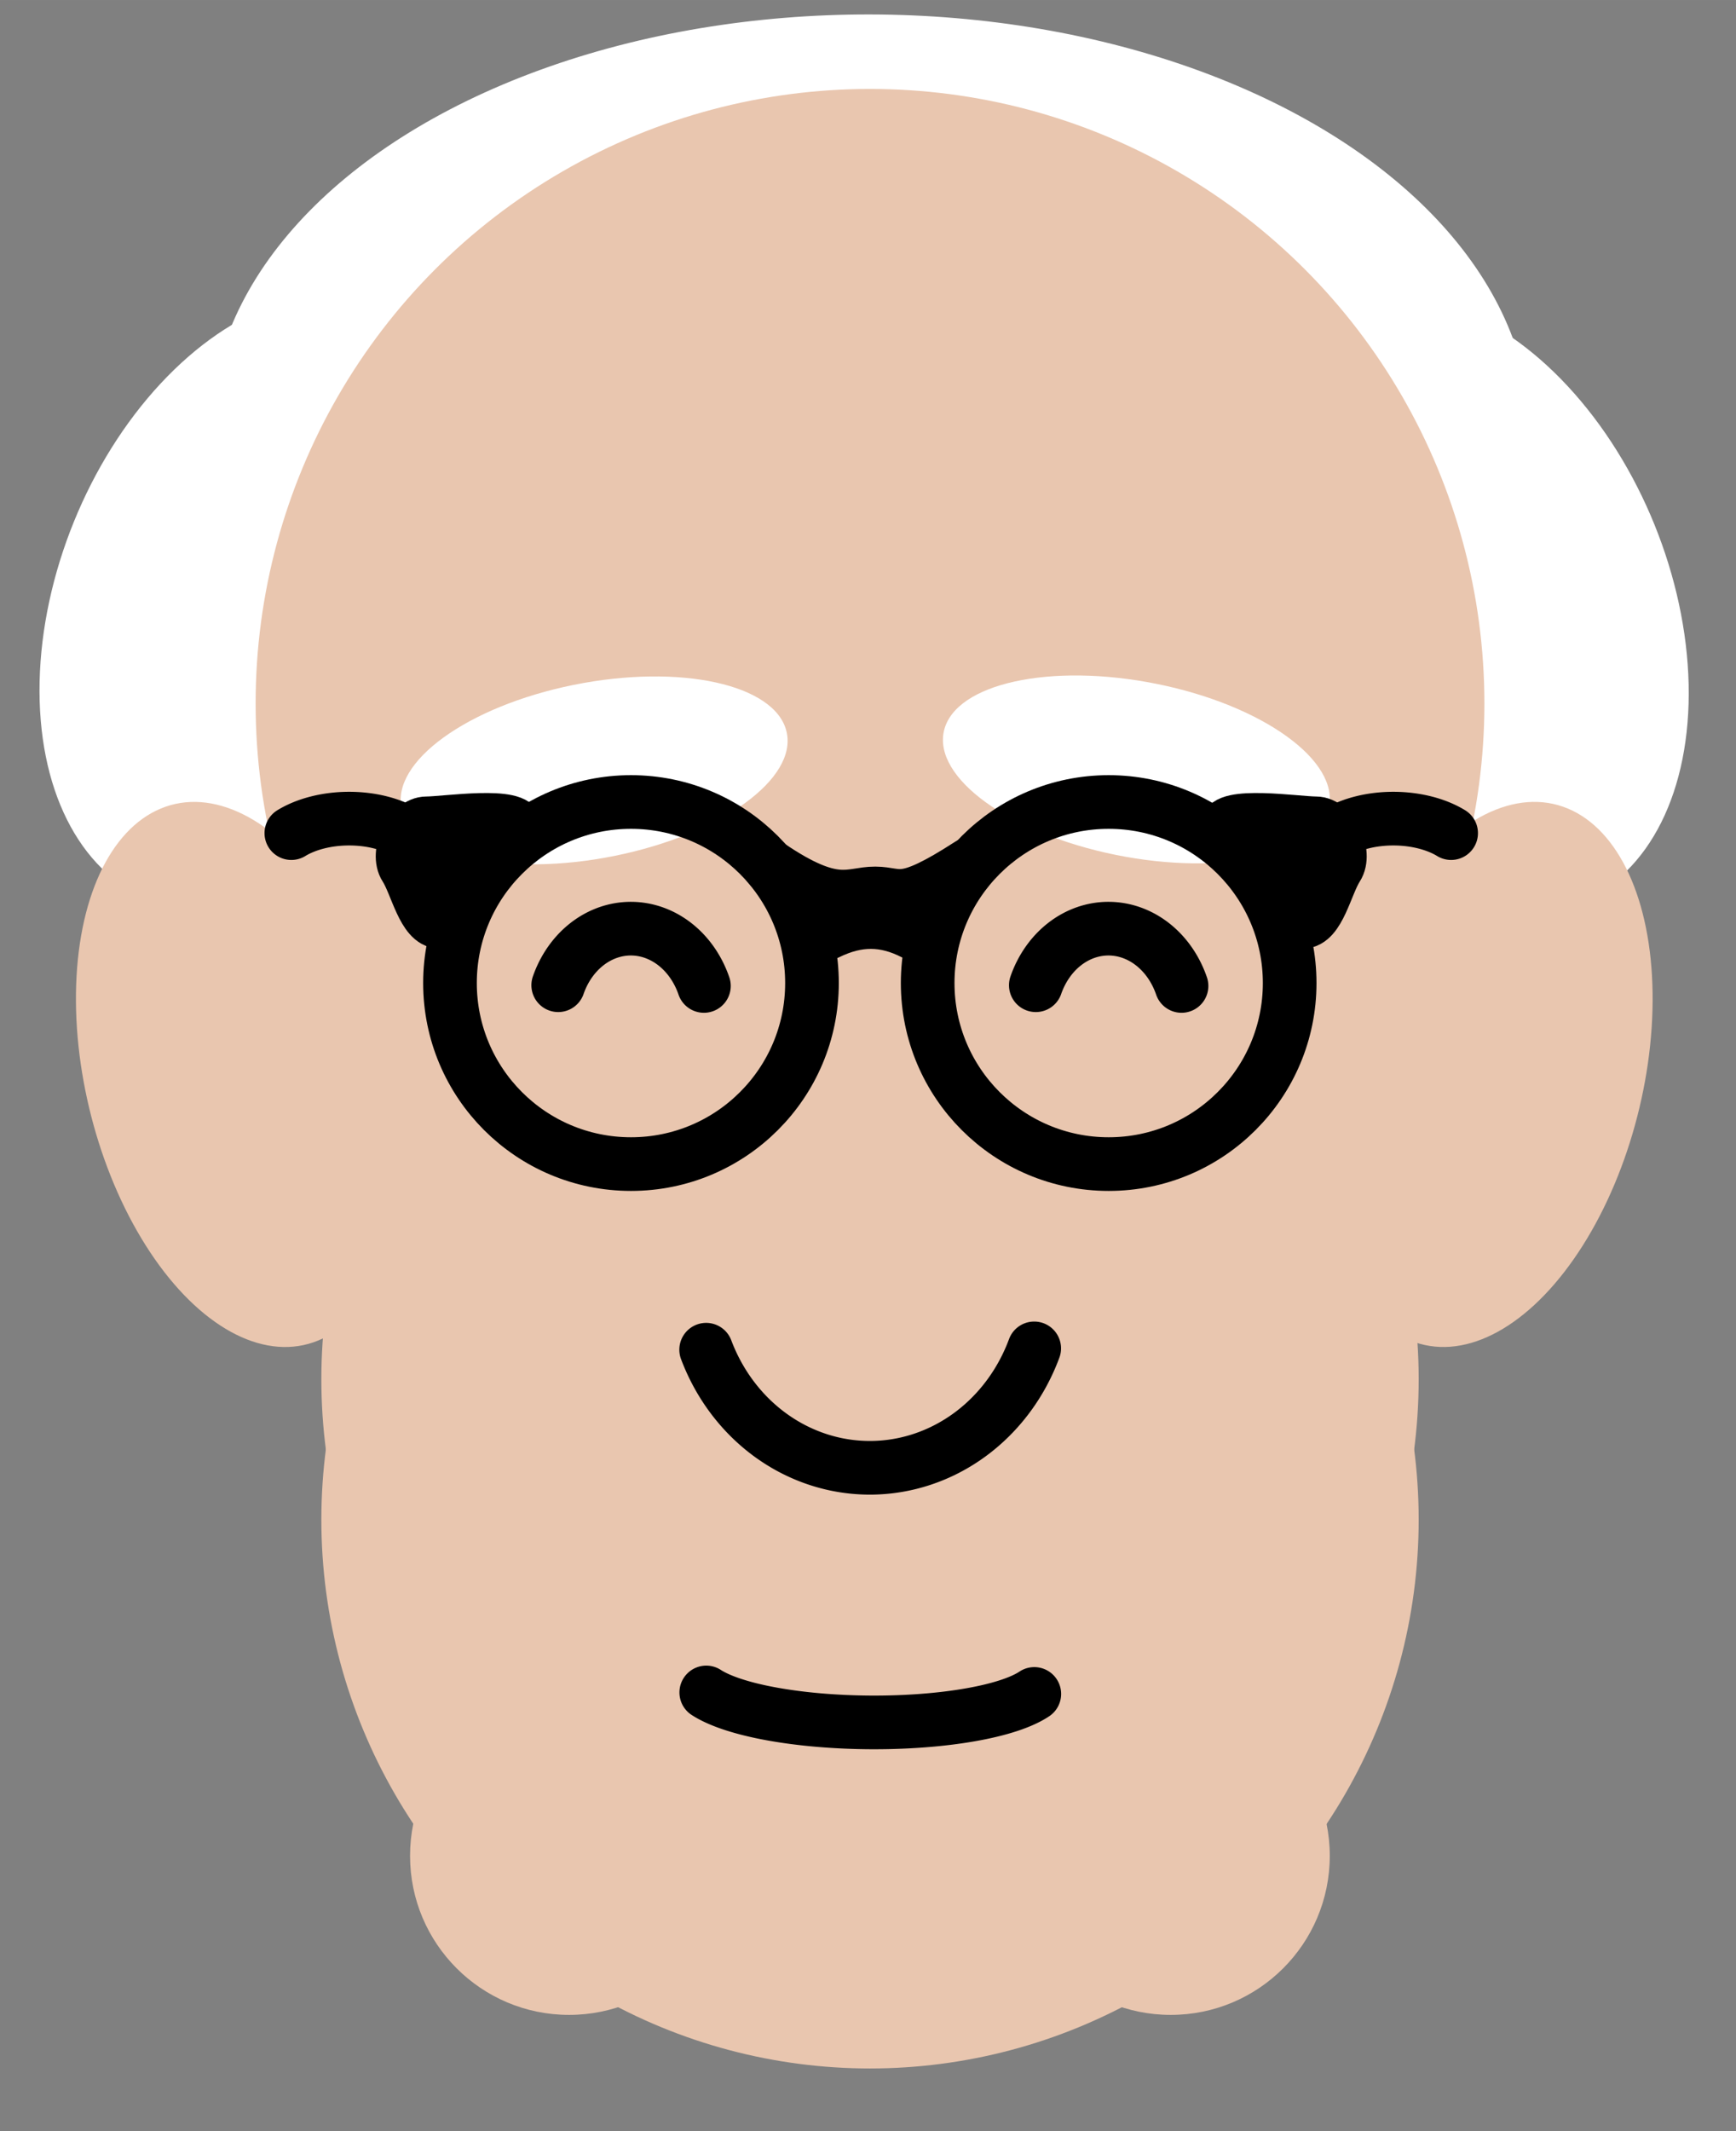 <svg xmlns="http://www.w3.org/2000/svg" width="172.571" height="211.81" viewBox="0 0 161.786 198.571"><rect x="0" y="0" width="161.786" height="198.571" fill="#808080" stroke="none"/><g transform="translate(-234.727 -148.156)"><ellipse cx="-91.062" cy="317.602" rx="29.953" ry="19.71" transform="rotate(-67.898) skewX(-.067)" fill="#fff"/><ellipse cx="329.533" cy="-176.919" rx="25.84" ry="14.476" transform="matrix(.284 .959 -.924 .383 0 0)" fill="#e9c6af"/><ellipse cx="-329.019" cy="-266.685" rx="29.953" ry="19.71" transform="matrix(-.376 -.927 -.926 .377 0 0)" fill="#fff"/><ellipse cx="86.791" cy="430.882" rx="25.84" ry="14.476" transform="matrix(-.284 .959 .924 .383 0 0)" fill="#e9c6af"/><ellipse cx="315.854" cy="187.9" rx="61.532" ry="39.01" transform="rotate(.111) skewX(.102)" fill="#fff"/><g transform="matrix(1.186 0 0 1.186 -208.256 -91.85)" fill="#e9c6af"><circle r="48.278" cy="257.63" cx="441.875"/><circle cy="295.791" cx="441.875" r="43.113"/><circle cy="310.712" cx="441.875" r="43.113"/><circle cy="321.746" cx="441.875" r="43.113"/></g><path d="M286.75 239.948a7.309 8.42-.42 016.799-5.27 7.309 8.42-.42 016.779 5.337M331.26 239.948a7.309 8.42-.42 016.8-5.27 7.309 8.42-.42 016.779 5.337" fill="none" stroke="#000" stroke-width="5" stroke-linecap="round" stroke-linejoin="round"/><path d="M300.537 273.907a16.455 17.568.42 0015.315 11.002 16.455 17.568.42 0015.257-11.126" fill="#e9c6af" stroke="#000" stroke-width="5" stroke-linecap="round" stroke-linejoin="round"/><ellipse transform="matrix(-.98 .198 .233 .972 0 0)" ry="8.195" rx="18.293" cy="273.329" cx="-231.033" fill="#fff"/><ellipse transform="matrix(.98 .198 -.233 .972 0 0)" ry="8.195" rx="18.293" cy="148.193" cx="382.818" fill="#fff"/><g stroke="#000" stroke-linecap="round" stroke-linejoin="round"><circle r="16.868" cy="239.745" cx="293.531" fill="none" stroke-width="5"/><path d="M306.374 228.782c6.197 4.23 7.564 2.601 9.922 2.614 2.304.011 2.46 1.39 8.804-2.72l-5.2 6.44c-2.713-1.388-5.237-1.417-8.094-.008z" fill="none" stroke-width="5"/><circle r="16.868" cy="239.745" cx="338.049" fill="none" stroke-width="5"/><path d="M261.879 225.777a4.356 7.42 89.58 015.346-1.35 4.356 7.42 89.58 015.336 1.315" fill="none" stroke-width="5"/><path d="M279.83 230.02c-1.136 1.312-2.384 4.28-4.117 4.28-1.734 0-2.413-3.631-3.424-5.196-.951-1.474.459-4.502 2.193-4.502 1.733 0 8.631-1.072 8.631.682" stroke-width="4.475"/><path d="M369.964 225.777a7.42 4.356.42 00-5.347-1.35 7.42 4.356.42 00-5.336 1.315" fill="none" stroke-width="5"/><path d="M352.011 230.02c1.137 1.312 2.385 4.28 4.118 4.28 1.734 0 2.413-3.631 3.424-5.196.95-1.474-.459-4.502-2.193-4.502-1.733 0-8.632-1.072-8.632.682" stroke-width="4.475"/></g><path d="M300.547 305.84a4.32 16.455-89.58 0015.376 2.791 4.32 16.455-89.58 0015.195-2.652" fill="none" stroke="#000" stroke-width="5" stroke-linecap="round" stroke-linejoin="round"/><circle cx="287.763" cy="321.061" r="14.821" fill="#e9c6af"/><circle cx="343.833" cy="321.061" r="14.821" fill="#e9c6af"/></g></svg>